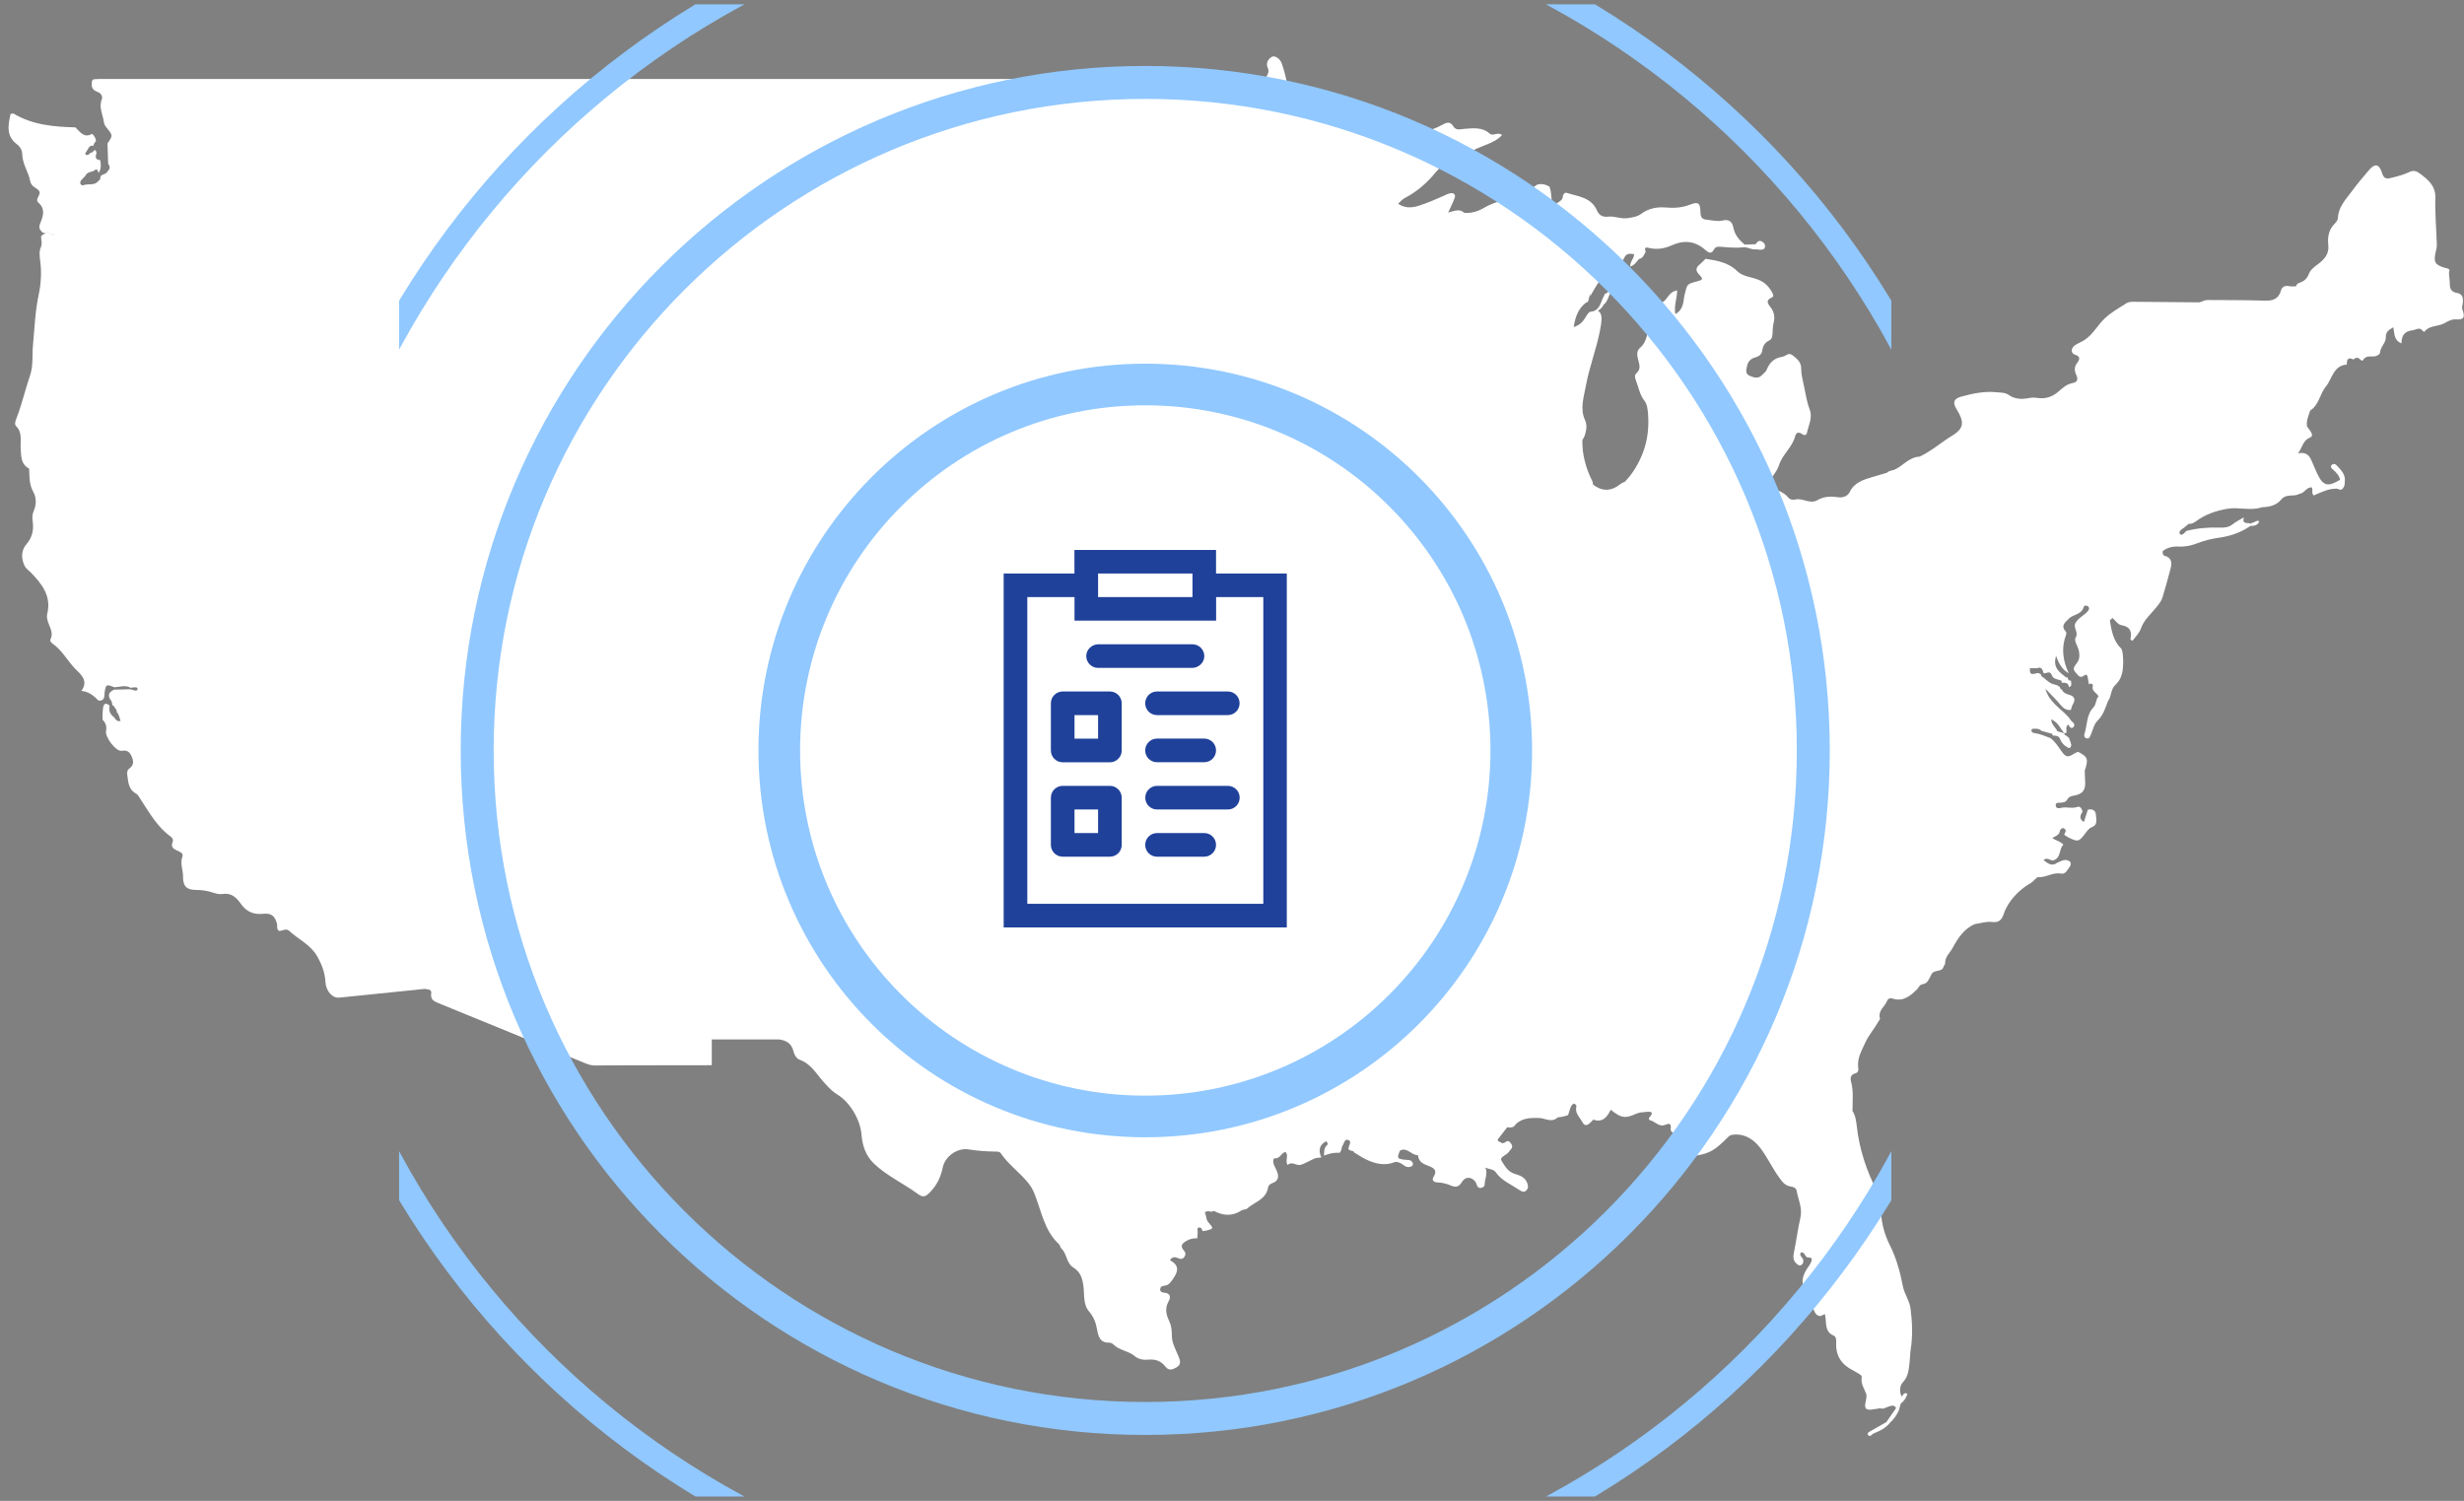 <svg width="284" height="173" viewBox="0 0 284 173" fill="none" xmlns="http://www.w3.org/2000/svg">
<rect x="0" y="0" width="284" height="173" fill="#808080" stroke="none"/>
<path d="M134.793 9.1H12.077C11.681 9.096 11.282 9.093 10.886 9.132C10.618 9.156 10.561 9.38 10.586 9.62C10.505 10.155 10.809 10.449 11.258 10.598C11.685 10.74 11.844 11.182 11.745 11.416C11.353 12.369 11.862 13.201 11.971 14.083C11.996 14.285 12.113 14.498 12.243 14.66C13.024 15.62 13.028 15.617 12.388 16.53C12.409 17.161 12.431 17.795 12.452 18.429C12.459 18.578 12.462 18.73 12.47 18.875C12.696 19.176 12.717 19.46 12.413 19.725C12.261 20.072 11.879 20.069 11.621 20.253C11.6 20.341 11.575 20.43 11.554 20.519C11.575 20.671 11.501 20.767 11.367 20.823C10.929 21.45 10.197 21.131 9.625 21.344C9.364 21.439 9.074 21.114 9.378 20.749C9.512 20.586 9.678 20.444 9.826 20.292C9.915 20.072 10.067 19.952 10.247 19.878C10.424 19.803 10.625 19.764 10.805 19.704C11.183 19.329 11.268 19.647 11.364 19.941C11.678 19.477 11.646 18.971 11.551 18.454C10.936 18.425 10.989 18.05 11.123 17.628C10.982 16.888 10.735 17.621 10.544 17.59C10.494 17.625 10.438 17.639 10.378 17.636C10.296 17.767 10.187 17.866 10.046 17.866C10.014 17.866 9.985 17.866 9.954 17.852C9.798 17.806 9.795 17.685 9.897 17.565C10.014 17.377 10.134 17.186 10.25 16.998C10.371 16.796 10.561 16.775 10.77 16.8C10.805 16.584 10.911 16.407 11.07 16.258C11.028 15.918 10.872 15.642 10.614 15.422C9.667 15.975 9.233 15.185 8.692 14.682C6.222 14.614 3.781 14.416 1.579 13.102C1.523 13.067 1.417 13.109 1.219 13.123C0.947 14.398 0.66 15.663 1.964 16.64C2.342 16.924 2.558 17.349 2.565 17.781C2.586 18.914 3.289 19.831 3.487 20.901C3.597 21.479 4.109 21.595 4.438 21.925C4.915 22.403 3.922 22.902 4.438 23.366C5.282 24.121 4.95 24.971 4.618 25.782C4.477 26.132 4.508 26.359 4.728 26.614C4.883 26.827 5.088 26.883 5.311 26.901C5.646 26.926 6.014 26.858 6.275 27.121C6.268 27.124 6.261 27.124 6.254 27.128C5.993 26.866 5.625 26.933 5.289 26.908C5.088 26.954 4.901 27.043 4.742 27.223C4.713 27.645 4.918 28.031 4.706 28.498C4.501 28.952 4.558 29.518 4.632 30.046C4.809 31.36 4.731 32.706 4.459 33.967C4.053 35.873 3.986 37.792 3.805 39.712C3.696 40.888 3.848 42.142 3.48 43.222C3.286 43.799 3.109 44.387 2.936 44.971C2.604 46.105 2.282 47.245 1.851 48.347C1.749 48.609 1.668 48.924 1.848 49.105C2.615 49.873 2.325 50.823 2.385 51.722C2.441 52.586 2.402 53.521 3.36 54.017V54.042C3.395 54.942 3.36 55.834 3.83 56.684C4.198 57.347 4.215 58.105 3.901 58.859C3.749 59.213 3.692 59.603 3.759 60.024C3.908 61.002 3.756 61.901 3.067 62.702C2.455 63.417 2.417 64.25 2.795 65.135C2.964 65.542 3.3 65.73 3.569 66.006C4.865 67.338 5.947 68.737 5.441 70.777C5.364 71.085 5.441 71.386 5.533 71.688C5.735 72.343 6.197 72.948 5.816 73.706C5.717 73.905 5.947 74.11 6.127 74.241C7.183 74.996 7.784 76.171 8.667 77.089C9.226 77.666 10.272 78.413 9.381 79.635C10.275 79.724 10.823 80.22 11.353 80.751C12.19 80.801 11.989 80.138 12.077 79.678C12.229 78.874 12.265 78.86 13.18 79.214C13.809 79.2 14.448 78.913 15.063 79.281C15.226 79.26 15.388 79.221 15.554 79.221C15.71 79.221 15.911 79.235 15.844 79.472C15.809 79.6 15.657 79.625 15.53 79.589C15.37 79.547 15.211 79.497 15.049 79.448C14.427 79.462 13.802 79.476 13.176 79.487C12.53 79.77 12.349 80.167 12.816 80.772C12.911 80.9 12.911 81.098 12.957 81.261C12.957 81.261 12.957 81.265 12.954 81.268C12.95 81.275 12.943 81.286 12.943 81.286C13.102 81.325 13.187 81.435 13.233 81.587C13.406 81.714 13.445 81.902 13.477 82.1C13.611 82.242 13.681 82.405 13.738 82.575C13.791 82.749 13.83 82.926 13.897 83.103C13.459 83.188 13.318 82.922 13.162 82.685C12.699 82.352 12.501 81.913 12.639 81.343C12.314 81.052 11.992 80.992 11.893 81.505C11.805 81.969 11.837 82.462 11.819 82.94C12.159 83.312 12.332 83.68 12.222 84.247C12.081 84.966 13.367 86.645 14.024 86.538C14.678 86.429 14.936 86.691 15.151 87.141C15.395 87.647 15.473 88.175 14.932 88.564C14.621 88.784 14.632 89.085 14.678 89.393C14.791 90.179 14.819 91.001 15.65 91.454C15.932 91.607 16.052 91.911 16.226 92.166C17.233 93.693 18.123 95.311 19.653 96.413C19.872 96.572 20.01 96.799 19.886 97.104C19.685 97.593 19.95 97.83 20.36 98.017C20.674 98.159 21.169 98.319 21.028 98.712C20.734 99.523 21.102 100.267 21.095 101.042C21.088 102.137 21.491 102.565 22.565 102.576C23.282 102.579 23.957 102.679 24.632 102.912C24.957 103.022 25.339 103.1 25.671 103.043C26.664 102.884 27.268 103.472 27.741 104.148C28.388 105.073 29.204 105.445 30.289 105.331C31.247 105.232 31.646 105.516 31.922 106.454C32.003 106.734 31.823 107.085 32.169 107.301C32.547 107.315 32.971 106.971 33.307 107.279C34.37 108.26 35.766 108.87 36.533 110.184C37.07 111.112 37.448 112.075 37.508 113.169C37.565 114.236 38.31 115.071 39.087 114.994C42.381 114.664 45.688 114.321 48.978 113.984C49.282 114.083 49.78 113.963 49.699 114.519C49.6 115.21 50.01 115.411 50.547 115.631C56.144 117.908 61.727 120.207 67.317 122.499C67.723 122.665 68.13 122.821 68.589 122.814C69.225 122.81 69.861 122.807 70.497 122.8C72.942 122.786 75.419 122.8 77.864 122.786L82.041 122.782V119.814H89.818C90.617 119.924 91.218 120.26 91.44 121.132C91.546 121.546 91.772 122.017 92.207 122.169C93.5 122.633 94.115 123.816 94.956 124.744C95.048 124.847 95.143 124.95 95.239 125.052C95.624 125.47 96.023 125.863 96.507 126.157C97.949 127.025 99.168 129.058 99.299 130.794C99.394 132.055 99.797 133.227 100.726 134.116C102.228 135.55 104.14 136.404 105.797 137.626C106.415 138.083 106.709 137.934 107.246 137.367C107.991 136.574 108.436 135.674 108.656 134.59C108.924 133.255 110.373 132.285 111.62 132.483C112.659 132.65 113.701 132.731 114.754 132.735C114.988 132.735 115.217 132.735 115.348 132.929C116.207 134.204 117.472 135.093 118.443 136.266C118.751 136.634 119.002 137.034 119.193 137.498C120.03 139.531 120.33 141.826 122.069 143.424C122.189 143.534 122.192 143.774 122.316 143.888C122.984 144.497 122.906 145.595 123.691 146.084C124.535 146.608 124.754 147.323 124.878 148.269C125.005 149.247 124.818 150.352 125.535 151.18C126.055 151.775 126.302 152.448 126.44 153.203C126.588 153.993 126.758 154.797 127.857 154.758C128.016 154.754 128.217 154.857 128.33 154.97C129.026 155.671 130.079 155.696 130.825 156.337C131.217 156.67 131.818 156.777 132.334 156.723C133.161 156.635 133.821 156.865 134.316 157.51C134.722 158.037 135.136 157.878 135.588 157.619C136.143 157.297 136.062 156.89 135.85 156.376C135.524 155.579 135.058 154.786 135.065 153.922C135.069 153.32 135.009 152.774 134.758 152.261C134.39 151.503 134.252 150.791 134.691 150.001C134.973 149.495 134.903 149.062 134.171 148.999C133.977 148.981 133.705 148.917 133.722 148.616C133.74 148.29 133.959 148.223 134.259 148.188C134.68 148.134 134.874 147.869 135.157 147.479C135.853 146.512 135.924 145.846 134.843 145.251C135.122 144.844 135.436 144.865 135.722 144.996C136.047 145.142 136.298 145.184 136.521 144.855C136.698 144.589 136.652 144.359 136.454 144.139C135.977 143.604 136.245 143.321 136.761 143.024C137.164 142.793 137.56 142.712 138.001 142.733C138.016 142.485 138.044 142.234 138.047 141.982C138.047 141.791 137.903 141.525 138.217 141.49C138.464 141.462 138.542 141.699 138.609 141.904C138.779 141.88 138.952 141.872 139.111 141.826C139.885 141.61 139.885 141.607 139.312 140.927C138.966 140.594 139.083 140.112 138.86 139.786C139.203 139.386 139.606 139.847 139.888 139.567C140.973 140.141 142.04 140.226 143.107 139.51C143.277 139.393 143.581 139.453 143.726 139.319C144.567 138.55 145.917 138.281 146.15 136.91C146.213 136.535 146.482 136.446 146.768 136.326C147.319 136.092 147.411 135.642 147.224 135.125C147.107 134.796 146.917 134.495 146.8 134.165C146.715 133.921 146.712 133.485 146.97 133.51C147.581 133.567 147.694 132.791 148.196 132.798C148.556 133.269 148.097 133.719 148.404 134.289C148.563 134.134 148.729 134.091 148.888 134.098C149.245 134.112 149.602 134.382 149.973 134.25C150.337 134.126 150.68 133.939 151.03 133.765C151.192 133.684 151.355 133.602 151.524 133.535C151.535 133.535 151.545 133.531 151.556 133.524C151.786 133.443 152.051 133.454 152.298 133.418C152.047 132.841 152.015 132.331 152.355 131.927C152.475 131.785 152.637 131.654 152.853 131.544C152.913 131.605 152.987 131.679 153.012 131.757C153.04 131.842 153.033 131.927 152.966 131.984C152.57 132.324 152.634 132.77 152.602 133.199C153.132 132.997 153.673 132.841 154.242 132.873C154.291 132.873 154.341 132.876 154.39 132.883C154.408 132.883 154.422 132.837 154.436 132.841C154.662 132.607 154.598 132.246 154.761 132.016C154.934 131.775 154.966 131.212 155.432 131.413C155.793 131.573 155.542 131.934 155.454 132.217C155.277 132.791 155.994 132.49 156.065 132.83C156.517 133.096 156.952 133.397 157.418 133.624C158.507 134.148 159.63 134.428 160.814 133.928C161.128 133.925 161.408 134.024 161.658 134.219C161.976 134.47 162.333 134.647 162.733 134.413C162.814 134.367 162.885 134.169 162.849 134.08C162.662 133.606 162.22 133.723 161.846 133.673C161.026 133.563 160.98 133.454 161.383 132.604C162.199 132.221 162.669 133.145 163.379 133.142C163.404 133.142 163.443 133.209 163.45 133.252C163.552 134.003 164.139 134.187 164.726 134.42C165.249 134.626 165.701 134.902 165.248 135.614C164.98 136.036 165.231 136.269 165.69 136.291C166.224 136.312 166.736 136.436 167.224 136.648C167.8 136.896 168.16 136.818 168.517 136.22C168.892 135.589 169.602 135.628 170.04 136.191C170.146 136.326 170.171 136.517 170.252 136.673C170.337 136.829 170.446 136.971 170.662 136.928C170.895 136.889 171.111 136.786 171.118 136.531C171.132 135.897 171.499 135.313 171.21 134.583C171.722 134.81 172.139 134.743 172.414 135.139C173.096 136.106 174.199 136.538 175.139 137.172C175.418 137.36 175.676 137.488 175.952 137.18C176.199 136.907 176.128 136.627 176.008 136.319C175.743 135.653 175.139 135.472 174.552 135.292C173.785 135.058 173.418 134.357 173.068 133.797C172.796 133.358 173.655 133.156 173.913 132.766C173.987 132.657 174.072 132.554 174.16 132.455C174.337 132.263 174.333 132.069 174.192 131.86C174.036 131.64 173.877 131.396 173.563 131.612C173.369 131.746 173.174 131.853 172.973 131.676C172.846 131.566 172.471 131.583 172.701 131.247C172.793 131.119 172.884 130.999 172.983 130.886L173.729 129.919C173.757 129.936 173.959 130.057 174.485 129.859C175.199 128.881 176.262 128.828 177.407 128.867C178.114 128.888 178.849 129.455 179.531 128.803C179.531 128.803 179.531 128.796 179.531 128.792C179.531 128.792 179.535 128.792 179.538 128.792C179.959 128.761 180.358 128.672 180.736 128.53C180.775 128.421 180.817 128.29 180.87 128.123C180.983 127.762 181.057 127.386 181.393 127.202C181.598 127.284 181.725 127.386 181.694 127.517C181.644 127.712 181.644 127.886 181.672 128.049C181.768 128.562 182.181 128.945 182.425 129.398C182.623 129.77 182.898 129.738 183.174 129.515C183.344 129.38 183.489 129.21 183.641 129.055C183.853 129.129 184.043 129.164 184.216 129.164C184.923 129.164 185.322 128.58 185.658 127.914C186.799 128.846 187.298 128.97 188.552 128.389C188.944 128.208 189.308 128.205 189.683 128.166C190.1 128.123 190.771 128.07 190.1 128.814C190.015 128.906 190.022 129.076 190.192 129.122C190.771 129.274 191.227 129.929 191.891 129.664C192.414 129.458 192.637 129.465 192.566 130.096C192.545 130.273 192.605 130.457 192.796 130.528C193.806 130.907 193.994 131.948 194.478 132.72C194.778 133.195 195.026 133.298 195.52 133.202C197.11 132.905 197.637 132.618 199.213 131.027C199.382 130.857 199.577 130.808 199.803 130.787C201.107 130.652 202.117 131.343 202.824 132.235C203.676 133.315 204.255 134.608 205.075 135.738C205.425 136.22 205.743 136.666 206.379 136.758C206.693 136.804 207.018 136.903 207.082 137.261C207.266 138.288 207.771 139.252 207.513 140.364C207.209 141.688 207.047 143.041 206.767 144.369C206.658 144.897 206.672 145.326 207.103 145.683C207.241 145.8 207.375 145.921 207.566 145.839C207.796 145.737 207.856 145.528 207.852 145.294C207.849 144.954 207.319 144.773 207.559 144.362C208.057 144.263 208.022 144.929 208.354 144.929C209.015 144.929 208.831 145.283 208.683 145.609C208.573 145.846 208.389 146.048 208.252 146.275C207.771 147.061 207.527 147.823 208.075 148.729C208.481 149.406 208.704 150.189 209.022 150.918C209.181 151.28 209.322 151.676 209.817 151.698C209.994 151.62 210.167 151.545 210.343 151.467C210.368 151.644 210.4 151.818 210.418 151.992C210.499 152.749 210.421 153.564 211.347 153.947C211.64 154.071 211.658 154.453 211.64 154.772C211.566 156.252 212.241 157.276 213.538 157.935C213.81 158.073 214.068 158.243 214.329 158.399C214.478 158.491 214.619 158.579 214.58 158.802C214.456 159.536 214.912 160.106 215.128 160.743C215.128 161.002 215.117 161.243 215.05 161.508C214.824 162.376 215.075 162.606 215.955 162.44C216.209 162.394 216.47 162.362 216.725 162.323C217.085 162.472 217.357 162.22 217.672 162.132C217.969 162.05 218.329 161.863 218.541 162.302C218.167 162.84 217.792 163.378 217.421 163.917C216.82 164.26 216.223 164.6 215.626 164.944C215.428 165.033 215.17 165.206 215.301 165.383C215.513 165.681 215.728 165.383 215.919 165.242C216.647 164.951 217.343 164.622 217.845 163.988C218.283 163.602 218.594 163.123 218.849 162.603C218.926 162.33 219.004 162.061 219.082 161.788C219.467 161.487 219.725 161.112 219.845 160.637C219.407 160.449 219.368 160.846 219.167 160.959C218.905 160.382 218.962 159.709 219.329 159.323C220.008 158.601 220.004 157.751 220.11 156.897C220.163 156.458 220.152 156.015 220.223 155.579C220.47 154.003 220.417 152.448 220.212 150.858C220.092 149.898 219.506 149.19 219.326 148.265C219.011 146.633 218.576 145.007 217.806 143.488C217.121 142.142 216.796 140.654 216.757 139.145C216.739 138.458 216.629 137.856 216.319 137.247C215.138 134.952 214.333 132.533 214.029 129.954C213.951 129.306 213.891 128.633 213.52 128.056C213.516 126.922 213.654 125.782 213.35 124.663C213.23 124.231 213.329 123.862 213.799 123.738C214.209 123.628 214.22 123.359 214.177 123.041C214.036 121.971 214.598 121.057 214.993 120.175C215.372 119.329 216.043 118.578 216.509 117.738C216.573 117.625 216.711 117.491 216.686 117.405C216.417 116.509 217.223 116.056 217.495 115.387C217.615 115.089 217.863 115.011 218.145 115.103C219.375 115.496 220.205 114.777 220.969 114.023C221.188 113.803 221.212 113.499 221.658 113.432C222.23 113.347 222.382 112.698 222.647 112.259C222.976 111.717 223.838 112.107 224.029 111.395C224.06 111.271 224.205 111.158 224.198 111.044C224.166 110.301 224.739 109.844 225.05 109.277C225.661 108.154 226.354 107.056 227.615 106.518C228.265 106.426 228.933 106.192 229.559 106.27C230.421 106.376 230.725 106.029 230.972 105.289C231.435 103.893 232.735 102.516 234.06 101.79C234.396 101.605 234.682 101.088 234.972 101.102C235.87 101.152 236.619 100.511 237.548 100.699C238.082 100.808 238.325 100.213 238.601 99.834C238.682 99.721 238.696 99.42 238.615 99.346C238.233 99.002 237.806 99.119 237.392 99.324C237.315 99.363 237.23 99.388 237.149 99.424C236.53 99.902 236.078 99.569 235.534 99.133L235.541 99.126C235.873 98.871 236.124 99.031 236.357 99.126C236.456 99.165 236.552 99.193 236.65 99.176C236.7 99.162 236.742 99.144 236.785 99.126C237.583 98.786 237.308 97.83 237.827 97.359C237.442 96.934 236.961 96.905 236.544 96.597C236.908 96.367 237.396 96.264 237.424 95.744C237.551 95.492 237.753 95.34 237.993 95.556C238.23 95.768 237.979 95.999 237.919 96.218C238.106 96.335 238.279 96.473 238.474 96.565C239.52 97.058 239.608 97.029 240.315 96.108C240.548 95.804 240.725 95.481 241.152 95.322C241.788 95.085 241.612 94.451 241.576 93.944C241.537 93.378 241.166 93.218 240.647 93.328C240.502 93.781 240.354 94.235 240.187 94.752C239.619 94.398 239.746 93.994 240.032 93.565C239.961 93.233 239.774 92.885 239.438 93.009C238.824 93.24 238.212 92.967 237.612 93.109C237.375 93.165 237.029 93.25 236.951 92.903C236.866 92.51 237.216 92.528 237.47 92.524C237.795 92.517 238.11 92.46 238.272 92.163C238.47 91.794 238.788 91.752 239.145 91.685C240.036 91.515 240.371 91.061 240.336 90.169C240.322 89.839 240.308 89.507 240.294 89.174C240.297 89.135 240.304 89.096 240.304 89.057C240.304 88.982 240.294 88.911 240.279 88.844C240.739 87.495 240.647 87.236 239.516 86.655C239.361 86.73 239.198 86.786 239.053 86.875C238.311 87.353 238.096 87.275 237.587 86.56C237.209 86.035 236.87 85.462 236.325 85.072C235.728 84.86 235.149 84.583 234.509 84.505C234.332 84.484 234.159 84.403 234.142 84.229C234.12 84.006 234.325 83.988 234.488 83.992C234.778 83.992 235.078 83.995 235.297 84.24C235.707 84.353 236.117 84.466 236.527 84.58C236.537 84.612 236.551 84.64 236.566 84.672C236.58 84.711 236.597 84.746 236.612 84.785C236.612 84.785 236.605 84.792 236.597 84.799C236.612 84.799 236.629 84.799 236.643 84.799C236.675 84.799 236.7 84.792 236.732 84.785C237.039 84.799 237.329 84.842 237.467 85.224C237.619 85.653 237.947 85.965 238.343 86.17C238.636 86.322 238.696 86.064 238.746 85.844C238.689 85.787 238.668 85.717 238.682 85.639C238.661 85.589 238.643 85.54 238.626 85.487C238.573 85.341 238.516 85.196 238.467 85.051C238.364 84.969 238.262 84.888 238.159 84.803C238.043 84.771 237.972 84.711 237.94 84.608C237.933 84.58 237.926 84.551 237.926 84.516C237.795 84.477 237.668 84.438 237.537 84.399C237.445 84.374 237.357 84.346 237.265 84.321C237.219 84.307 237.166 84.289 237.12 84.279C236.951 83.85 236.467 83.581 236.414 82.915C237.248 83.255 237.47 83.995 237.93 84.509C238.007 84.484 238.085 84.477 238.166 84.495C238.241 84.169 238.011 83.769 238.389 83.51C238.502 83.74 238.696 84.034 238.93 83.85C239.212 83.631 239.064 83.322 238.771 83.135C238.657 82.979 238.541 82.827 238.428 82.671C237.484 81.626 236.156 80.914 235.753 79.391C236.357 80.028 236.997 80.638 237.555 81.314C237.873 81.697 238.216 81.867 238.689 81.838C238.756 81.633 238.788 81.403 238.898 81.222C239.258 80.638 239.135 80.255 238.47 80.075C238.124 79.983 237.82 79.844 237.657 79.497C237.52 79.444 237.438 79.345 237.428 79.196L237.414 79.182C237.304 79.111 237.195 79.04 237.082 78.969C237.007 78.991 236.94 78.969 236.887 78.913C236.332 78.842 235.965 78.456 235.562 78.127C235.361 78.052 235.272 77.882 235.212 77.698C235.138 77.677 235.071 77.641 235.007 77.599C234.64 77.475 233.908 78.134 233.968 77.11C233.94 76.951 233.937 76.809 233.958 76.674C233.954 76.728 233.947 76.784 233.947 76.841C233.947 76.897 233.951 76.958 233.961 77.022H234.848C234.901 76.968 234.983 76.944 235.096 76.961C235.159 76.972 235.212 76.993 235.255 77.022C235.449 77.145 235.463 77.408 235.551 77.609C235.866 77.67 236.276 77.213 236.502 77.847C236.665 78.307 237.209 78.293 237.597 78.456C237.608 78.495 237.612 78.537 237.619 78.576C237.626 78.615 237.633 78.651 237.64 78.69L237.654 78.7C238.039 78.683 238.417 78.679 238.456 79.207C238.898 79.072 238.693 78.725 238.703 78.449C238.474 78.474 238.354 78.367 238.329 78.141C238.329 78.109 238.325 78.084 238.322 78.052C238.311 78.052 238.304 78.056 238.294 78.063C238.265 78.077 238.241 78.095 238.212 78.13C238 77.96 237.774 77.804 237.569 77.624C237.364 77.447 237.184 77.255 237.053 77.022C236.859 76.667 236.795 76.221 236.983 75.601C237.177 76.168 237.41 76.642 237.735 77.022C237.915 77.234 238.127 77.415 238.378 77.563C238.4 77.578 238.417 77.592 238.442 77.602C238.442 77.592 238.435 77.581 238.428 77.57C238.347 77.39 238.269 77.206 238.198 77.022C237.735 75.778 237.629 74.51 238.127 73.196C238.17 73.083 238.184 72.888 238.12 72.817C237.629 72.297 237.827 71.953 238.127 71.641C238.251 71.514 238.389 71.39 238.506 71.259C239.036 70.791 239.954 70.83 240.173 69.941C240.212 69.789 240.467 69.757 240.629 69.871C240.873 70.04 240.799 70.257 240.65 70.437C240.272 70.901 239.679 71.142 239.332 71.641C239.301 71.684 239.269 71.727 239.241 71.776C238.88 72.332 239.629 72.856 239.226 73.526C239.018 73.869 239.551 74.549 239.636 75.148C239.718 75.697 239.661 76.055 239.364 76.444C239.223 76.632 239.064 76.823 239.032 77.022C239.011 77.167 239.053 77.319 239.209 77.478C239.481 77.758 239.703 78.304 240.255 77.84C240.452 77.673 240.573 77.818 240.615 77.999C240.682 78.29 240.714 78.591 240.763 78.888C241.011 78.633 241.255 78.934 241.23 79.019C241.134 79.317 241.216 79.511 241.357 79.678C241.523 79.88 241.767 80.032 241.88 80.259C241.537 80.62 241.643 81.172 241.283 81.548C240.46 82.394 240.597 83.588 240.248 84.608C240.173 84.814 240.258 85.058 240.527 85.115C240.816 85.171 240.88 84.909 240.968 84.725C241.226 84.172 241.343 83.478 241.749 83.085C242.421 82.433 242.657 81.622 242.965 80.815C243.389 80.255 243.258 79.458 243.816 78.945C244.378 78.428 244.626 77.762 244.679 77.022C244.682 76.958 244.689 76.894 244.693 76.83C244.767 76.168 244.686 74.942 244.481 74.748C243.558 73.862 243.382 72.686 243.18 71.514C243.279 71.418 243.382 71.323 243.481 71.227C243.813 71.517 244.117 71.992 244.484 72.052C245.53 72.222 245.742 72.789 245.551 73.696C245.544 73.728 245.679 73.788 245.792 73.869C246.117 73.409 246.576 72.987 246.753 72.47C247.106 71.425 247.937 70.767 248.573 69.959C248.852 69.605 249.124 69.275 249.251 68.858C249.58 67.76 249.887 66.655 250.18 65.546C250.35 64.894 250.332 64.299 249.523 64.073C249.251 63.995 249.269 63.754 249.269 63.531C249.809 63.095 250.449 62.964 251.117 62.999C251.883 63.038 252.611 62.879 253.304 62.603C254.131 62.277 254.982 62.089 255.852 61.965C257.127 61.785 258.314 61.356 259.382 60.623C259.82 60.633 260.208 60.566 260.406 60.092C260.138 59.957 260.014 60.092 259.862 60.166C259.707 60.24 259.537 60.286 259.375 60.346C259.039 60.205 258.392 60.478 258.625 59.635C258.131 59.932 257.7 60.134 257.336 60.428C256.887 60.789 256.392 60.835 255.859 60.814C254.551 60.768 253.258 60.878 251.989 61.2C251.898 61.296 251.82 61.402 251.717 61.483C251.583 61.59 251.414 61.721 251.265 61.551C251.124 61.391 251.254 61.218 251.364 61.09C251.445 60.995 251.569 60.938 251.675 60.867C251.873 60.704 252.067 60.541 252.269 60.378C252.594 60.41 252.852 60.272 253.113 60.081C254.191 59.291 255.399 58.87 256.724 58.643C258.06 58.413 259.41 58.923 260.721 58.466C261.572 58.445 262.378 58.257 262.943 57.566C263.233 57.216 263.586 57.145 263.979 57.12C264.329 57.095 264.682 57.127 264.993 56.925C265.586 56.9 265.816 56.15 266.431 56.174C266.65 56.444 266.371 56.801 266.668 57.109C267.54 56.752 268.42 56.266 269.434 56.334C269.823 56.586 270.095 56.417 270.251 55.827C270.251 55.735 270.254 55.643 270.258 55.551C270.378 54.758 269.883 54.24 269.41 53.723C269.233 53.529 268.982 53.348 268.742 53.606C268.548 53.819 268.742 54 268.912 54.141C269.29 54.453 269.601 54.807 269.721 55.299C268.339 56.146 267.76 56.015 267.127 54.68C267.053 54.527 266.986 54.375 266.915 54.223C266.767 53.897 266.622 53.568 266.488 53.234C266.23 52.586 265.894 52.052 264.873 52.25C265.406 51.513 265.456 50.745 266.223 50.451C266.548 50.327 266.53 50.057 266.364 49.795C266.29 49.679 266.208 49.565 266.127 49.452C266.06 49.36 265.993 49.268 265.926 49.179C265.919 49.169 265.912 49.158 265.904 49.147C265.89 49.048 265.883 48.953 265.883 48.857C265.883 48.322 266.106 47.83 266.268 47.323C267.293 46.682 267.371 45.418 268.074 44.561C268.823 43.654 268.926 42.134 270.502 42.021C270.502 41.979 270.498 41.936 270.498 41.894C270.498 41.325 270.752 41.173 271.261 41.44C271.473 41.224 271.707 41.167 271.957 41.362C272.085 41.462 272.247 41.692 272.371 41.493C272.692 40.99 273.138 41.097 273.608 41.083C273.89 41.075 274.304 40.895 274.332 40.59C274.385 39.935 275.014 39.517 274.986 38.887C274.961 38.217 275.388 38.005 275.855 37.725C276.003 38.447 275.89 39.212 276.791 39.577C276.823 38.727 277.063 38.192 278.067 38.068C278.509 38.012 278.851 37.647 279.247 38.136C279.289 38.189 279.357 38.217 279.413 38.263C279.989 37.473 280.986 37.668 281.717 37.268C282.18 37.013 282.565 36.776 283.159 36.811C283.996 36.864 284.13 36.538 283.819 35.688C283.781 35.575 283.763 35.437 283.788 35.324C283.993 34.434 283.894 33.893 283.229 33.776C282.427 33.634 282.357 33.206 282.36 32.579C282.36 32.065 282.176 31.558 282.339 31.073C282.187 30.995 282.113 30.946 282.031 30.918C281.95 30.889 281.855 30.893 281.774 30.868C280.671 30.524 280.494 30.23 280.713 29.15C280.774 28.849 280.876 28.544 280.869 28.243C280.816 26.433 280.646 24.62 280.699 22.817C280.738 21.383 279.837 20.696 278.89 19.984C278.533 19.718 278.173 19.591 277.675 19.835C277.053 20.143 276.353 20.317 275.675 20.49C274.933 20.682 274.745 20.554 274.512 19.831C274.215 18.925 273.735 18.815 273.092 19.555C272.371 20.388 271.668 21.238 271.014 22.123C270.339 23.03 269.519 23.873 269.47 25.119C269.459 25.353 269.261 25.619 269.081 25.799C268.392 26.487 268.258 27.351 268.36 28.236C268.487 29.32 267.837 29.951 267.116 30.489C266.682 30.815 266.304 31.087 266.095 31.626C265.869 32.221 265.48 32.455 264.844 32.678C264.749 32.713 264.703 32.89 264.632 33C264.371 33 264.099 33.043 263.848 32.986C263.367 32.876 263.003 33.078 262.901 33.485C262.714 34.194 262.286 34.491 261.791 34.601C261.505 34.658 261.187 34.658 260.848 34.647C258.82 34.587 256.792 34.597 254.76 34.583C254.41 34.583 254.049 34.562 253.749 34.803C253.661 34.775 253.58 34.789 253.512 34.849C250.954 34.828 248.396 34.806 245.838 34.785C245.573 34.785 245.311 34.813 245.078 34.962C244.226 35.511 243.343 35.989 242.59 36.701C241.771 37.477 241.258 38.522 240.29 39.17C239.919 39.418 239.506 39.556 239.152 39.804C238.661 40.155 238.654 40.735 239.198 40.895C239.926 41.111 239.59 41.596 239.445 41.784C239.05 42.283 239.085 42.733 239.322 43.247C239.523 43.689 239.453 44.058 238.923 44.146C238.226 44.263 237.753 44.699 237.248 45.142C236.601 45.708 235.827 45.995 234.937 45.878C234.633 45.839 234.311 45.8 234.018 45.857C233.131 46.031 232.304 46.077 231.499 45.506C231.113 45.233 230.576 45.258 230.089 45.209C228.7 45.074 227.371 45.358 226.05 45.715C225.205 45.946 225.029 46.388 225.499 47.139C226.424 48.616 226.4 49.367 225.011 50.213C223.735 50.989 222.615 52.005 221.248 52.636C220.015 52.682 219.311 53.752 218.273 54.177C218.273 54.177 217.693 54.248 217.492 54.492C216.94 54.651 216.396 54.807 215.849 54.974C214.792 55.292 213.739 55.59 213.188 56.727C212.965 57.191 212.4 57.386 211.933 57.318C211.071 57.191 210.244 57.201 209.502 57.637C208.612 58.161 207.803 57.382 206.969 57.57C206.612 57.648 206.319 57.591 206.135 57.364C205.502 56.592 204.559 56.433 203.736 56.04C203.7 56.026 203.669 56.015 203.633 56.004C203.669 56.011 203.704 56.022 203.739 56.036C203.852 55.576 204.11 55.193 204.375 54.818C204.64 54.439 204.909 54.063 205.047 53.617C205.439 52.37 206.591 51.549 206.919 50.256C207.036 49.81 207.365 49.774 207.739 50.05C207.944 50.203 208.202 50.185 208.262 49.909C208.449 49.02 208.951 48.148 208.587 47.213C208.262 46.381 208.138 45.51 207.958 44.649C207.806 43.916 207.601 43.194 207.601 42.432C207.601 41.734 207.117 41.345 206.615 40.952C206.128 40.569 205.824 41.068 205.435 41.125C204.492 41.267 203.958 41.787 203.619 42.634C203.527 42.864 203.276 43.027 203.096 43.222C202.637 43.721 202.085 43.495 201.63 43.296C201.114 43.077 201.287 42.542 201.382 42.124C201.485 41.667 201.782 41.352 202.255 41.221C202.658 41.111 203.043 40.888 203.103 40.47C203.184 39.896 203.393 39.489 203.934 39.237C204.244 39.096 204.28 38.755 204.301 38.437C204.326 38.044 204.319 37.633 204.418 37.257C204.605 36.56 204.495 35.933 204.057 35.387C203.683 34.923 203.531 34.576 204.234 34.286C204.485 34.179 204.372 33.925 204.262 33.719C203.895 33.039 203.414 32.54 202.658 32.239C201.845 31.913 200.87 31.884 200.237 31.258C199.199 30.23 197.898 30.039 196.577 29.83C196.358 30.046 196.153 30.284 195.916 30.475C195.435 30.861 195.407 31.194 195.859 31.668C196.34 32.175 196.28 32.256 195.566 32.444C194.386 32.752 194.467 32.777 194.174 33.96C193.99 34.7 194.107 35.656 193.1 36.202C192.923 35.214 193.312 34.36 193.308 33.478C192.757 33.549 192.474 33.882 192.213 34.236C192.029 34.488 191.852 34.732 191.552 34.867C190.446 35.359 190.301 36.411 190.057 37.424C189.842 38.348 189.881 39.372 189.047 40.077C188.616 40.438 188.676 40.916 188.803 41.419C188.941 41.957 189.178 42.524 188.623 43.013C188.351 43.25 188.453 43.576 188.566 43.877C188.867 44.649 188.987 45.485 189.527 46.176C189.849 46.587 189.905 47.143 189.951 47.681C190.079 49.246 189.895 50.808 189.34 52.232C188.874 53.429 188.199 54.591 187.266 55.544L187.259 55.558C186.902 55.632 186.662 55.905 186.365 56.082C185.436 56.642 184.57 56.571 183.609 55.863C183.587 55.735 183.595 55.593 183.538 55.48C182.778 53.964 182.351 52.388 182.383 50.734V50.713C182.57 50.465 182.697 50.15 182.768 49.781C182.884 49.335 182.895 48.875 182.711 48.474C182.075 47.118 182.542 45.843 182.785 44.483C183.224 42.06 184.185 39.783 184.545 37.353C184.57 37.062 184.609 36.769 184.58 36.507C184.566 36.39 184.542 36.276 184.496 36.173C184.432 36.032 184.326 35.904 184.16 35.805C184.397 35.699 184.577 35.525 184.718 35.316C184.75 35.253 184.785 35.193 184.828 35.136C184.891 35.044 184.973 34.962 185.075 34.884C185.192 34.69 185.312 34.498 185.383 34.279C185.418 34.165 185.464 34.059 185.517 33.953C185.559 33.889 185.598 33.822 185.64 33.758C185.672 33.708 185.701 33.659 185.732 33.606C185.732 33.606 185.877 33.376 186.245 33.28C186.534 33.007 186.842 32.734 186.655 32.249C186.206 32.345 186.153 32.742 185.923 32.968C185.662 33.078 185.496 33.262 185.45 33.545C185.354 33.627 185.266 33.712 185.181 33.8C185.015 33.811 184.916 33.893 184.898 34.063C184.566 34.597 184.506 35.324 183.973 35.71C183.856 35.791 183.718 35.862 183.552 35.904C183.121 35.883 182.969 36.209 182.789 36.507C182.499 36.988 182.188 37.449 181.383 37.697C181.573 36.482 181.923 35.554 182.814 34.874C182.966 34.856 183.057 34.775 183.079 34.619L183.086 34.605C183.142 34.346 183.209 34.094 183.28 33.847C183.294 33.942 183.301 34.041 183.308 34.137C183.937 32.894 184.803 31.789 185.464 30.567C185.591 30.329 186.068 30.007 186.118 30.046C186.817 30.627 187.011 30.06 187.28 29.593C187.527 29.164 187.941 29.242 188.337 29.288C188.382 29.795 187.831 30.152 187.913 30.723C188.418 30.553 188.626 30.156 188.913 29.851C189.386 29.773 189.488 29.345 189.686 29.015C189.58 28.743 189.52 28.445 189.962 28.559C190.898 28.806 191.845 28.658 192.647 28.293C194.146 27.616 195.407 27.779 196.609 28.853C196.934 29.146 197.273 29.302 197.548 28.761C197.746 28.367 198.121 28.428 198.471 28.456C199.34 28.53 200.216 28.601 201.089 28.495C201.534 28.534 201.934 28.81 202.4 28.739C202.573 28.757 202.746 28.785 202.919 28.785C203.138 28.785 203.368 28.761 203.425 28.491C203.488 28.19 203.326 27.967 203.093 27.843C202.746 27.652 202.527 27.872 202.351 28.151C201.93 28.166 201.506 28.183 201.086 28.194C200.768 27.928 200.485 27.652 200.259 27.33C200.029 27.011 199.866 26.646 199.778 26.207C199.672 25.64 199.351 25.222 198.541 25.417C197.941 25.562 197.255 25.375 196.605 25.307C196.117 25.254 196.004 24.928 195.994 24.464C195.965 23.391 195.768 23.21 194.778 23.593C193.881 23.936 193.008 24.004 192.075 23.922C191.047 23.83 190.047 23.997 189.195 24.627C188.722 24.978 188.241 25.038 187.676 25.134C186.842 25.279 186.125 24.879 185.347 24.974C184.747 25.049 184.301 24.815 184.072 24.276C183.411 22.729 181.895 22.658 180.591 22.233C180.351 22.155 180.202 22.375 180.128 22.601C180.146 23.023 179.814 23.175 179.538 23.37C179.107 23.671 178.884 23.441 178.842 23.026C178.789 22.52 178.778 22.006 178.598 21.517C178.284 21.34 177.959 21.216 177.616 21.216C177.474 21.216 177.326 21.238 177.174 21.284C176.139 21.996 175.135 22.778 173.853 22.984C172.853 23.147 171.92 23.448 171.029 23.968C170.358 24.361 169.581 24.602 168.761 24.532C168.542 24.323 168.312 24.248 168.065 24.248C167.715 24.248 167.333 24.393 166.916 24.5C167.217 23.841 167.471 23.345 167.662 22.824C167.803 22.435 167.577 22.212 167.195 22.272C166.899 22.318 166.616 22.47 166.337 22.598C165.415 23.012 164.489 23.409 163.524 23.717C162.68 23.983 161.899 24 161.146 23.49C161.393 23.242 161.623 22.973 161.948 22.807C163.337 22.081 164.496 21.071 165.482 19.853C165.906 19.332 166.439 18.957 167.04 18.648C168.457 17.926 169.881 17.225 171.365 16.654C172.015 16.407 172.626 16.102 173.128 15.567C172.626 15.153 172.093 15.751 171.697 15.397C170.835 14.629 169.828 14.781 168.814 14.848C168.358 14.877 167.814 15.092 167.492 14.54C167.135 13.934 166.69 14.14 166.245 14.381C165.542 14.767 164.807 15.05 164.022 15.199C163.729 15.255 163.404 15.394 163.22 14.993C162.789 14.037 161.722 13.984 161.008 13.435C160.856 13.322 160.605 13.322 160.524 13.463C160.1 14.197 159.701 13.825 159.439 13.396C159.135 12.893 158.726 12.844 158.224 12.815C157.436 12.769 156.68 12.727 156.132 11.933C155.74 11.367 155.083 11.324 154.492 11.792C153.853 12.298 153.231 12.418 152.651 11.71C152.365 11.36 151.948 11.374 151.57 11.299C150.966 11.172 150.362 11.027 149.747 10.98C148.902 10.917 148.503 10.495 148.358 9.674C148.22 8.894 148.008 8.122 147.758 7.368C147.556 6.762 146.938 6.348 146.577 6.557C146.132 6.819 145.892 7.329 146.107 7.782C146.362 8.303 146.051 8.618 145.913 9.011C144.129 9.029 142.344 9.05 140.56 9.068L134.786 9.103L134.793 9.1Z" fill="white"/>
<g clip-path="url(#clip0_5716_32488)">
<path d="M148.316 66.106H140.16V63.391H123.84V66.106H115.684V106.903H148.316V66.106ZM126.564 66.106H137.444V68.822H126.564V66.106ZM145.6 104.178H118.409V68.822H123.849V71.537H140.169V68.822H145.609V104.178H145.6Z" fill="#1F419A"/>
<path d="M127.926 90.582H122.486C121.739 90.582 121.124 91.189 121.124 91.945V97.385C121.124 98.132 121.73 98.747 122.486 98.747H127.926C128.673 98.747 129.289 98.14 129.289 97.385V91.945C129.289 91.197 128.682 90.582 127.926 90.582ZM126.564 96.022H123.848V93.307H126.564V96.022Z" fill="#1F419A"/>
<path d="M127.926 79.702H122.486C121.739 79.702 121.124 80.308 121.124 81.064V86.504C121.124 87.251 121.73 87.867 122.486 87.867H127.926C128.673 87.867 129.289 87.26 129.289 86.504V81.064C129.289 80.317 128.682 79.702 127.926 79.702ZM126.564 85.142H123.848V82.427H126.564V85.142Z" fill="#1F419A"/>
<path d="M133.358 79.702C132.611 79.702 131.996 80.308 131.996 81.064C131.996 81.82 132.602 82.427 133.358 82.427H141.514C142.261 82.427 142.876 81.82 142.876 81.064C142.876 80.308 142.269 79.702 141.514 79.702H133.358Z" fill="#1F419A"/>
<path d="M126.564 76.986H137.4C138.148 76.986 138.789 76.398 138.807 75.651C138.824 74.904 138.209 74.262 137.444 74.262H126.608C125.861 74.262 125.22 74.851 125.202 75.598C125.184 76.345 125.8 76.986 126.564 76.986Z" fill="#1F419A"/>
<path d="M133.358 87.858H138.798C139.545 87.858 140.16 87.251 140.16 86.496C140.16 85.74 139.554 85.133 138.798 85.133H133.358C132.611 85.133 131.996 85.74 131.996 86.496C131.996 87.251 132.602 87.858 133.358 87.858Z" fill="#1F419A"/>
<path d="M141.522 90.582H133.367C132.62 90.582 132.004 91.189 132.004 91.945C132.004 92.7 132.611 93.307 133.367 93.307H141.522C142.269 93.307 142.885 92.7 142.885 91.945C142.885 91.189 142.278 90.582 141.522 90.582Z" fill="#1F419A"/>
<path d="M138.798 96.022H133.358C132.611 96.022 131.996 96.629 131.996 97.385C131.996 98.14 132.602 98.747 133.358 98.747H138.798C139.545 98.747 140.16 98.14 140.16 97.385C140.16 96.629 139.554 96.022 138.798 96.022Z" fill="#1F419A"/>
<path d="M132.004 128.689C155.302 128.689 174.189 109.802 174.189 86.504C174.189 63.206 155.302 44.319 132.004 44.319C108.706 44.319 89.819 63.206 89.819 86.504C89.819 109.802 108.706 128.689 132.004 128.689Z" stroke="#91C8FF" stroke-width="4.8" stroke-miterlimit="10"/>
<path d="M132 163.5C174.526 163.5 209 129.026 209 86.5C209 43.974 174.526 9.5 132 9.5C89.474 9.5 55 43.974 55 86.5C55 129.026 89.474 163.5 132 163.5Z" stroke="#91C8FF" stroke-width="3.8" stroke-miterlimit="10"/>
<path d="M132 185.5C186.676 185.5 231 141.176 231 86.5C231 31.824 186.676 -12.5 132 -12.5C77.324 -12.5 33 31.824 33 86.5C33 141.176 77.324 185.5 132 185.5Z" stroke="#91C8FF" stroke-width="2.8" stroke-miterlimit="10"/>
</g>
<defs>
<clipPath id="clip0_5716_32488">
<rect width="172" height="172" fill="white" transform="translate(46 0.5)"/>
</clipPath>
</defs>
</svg>
